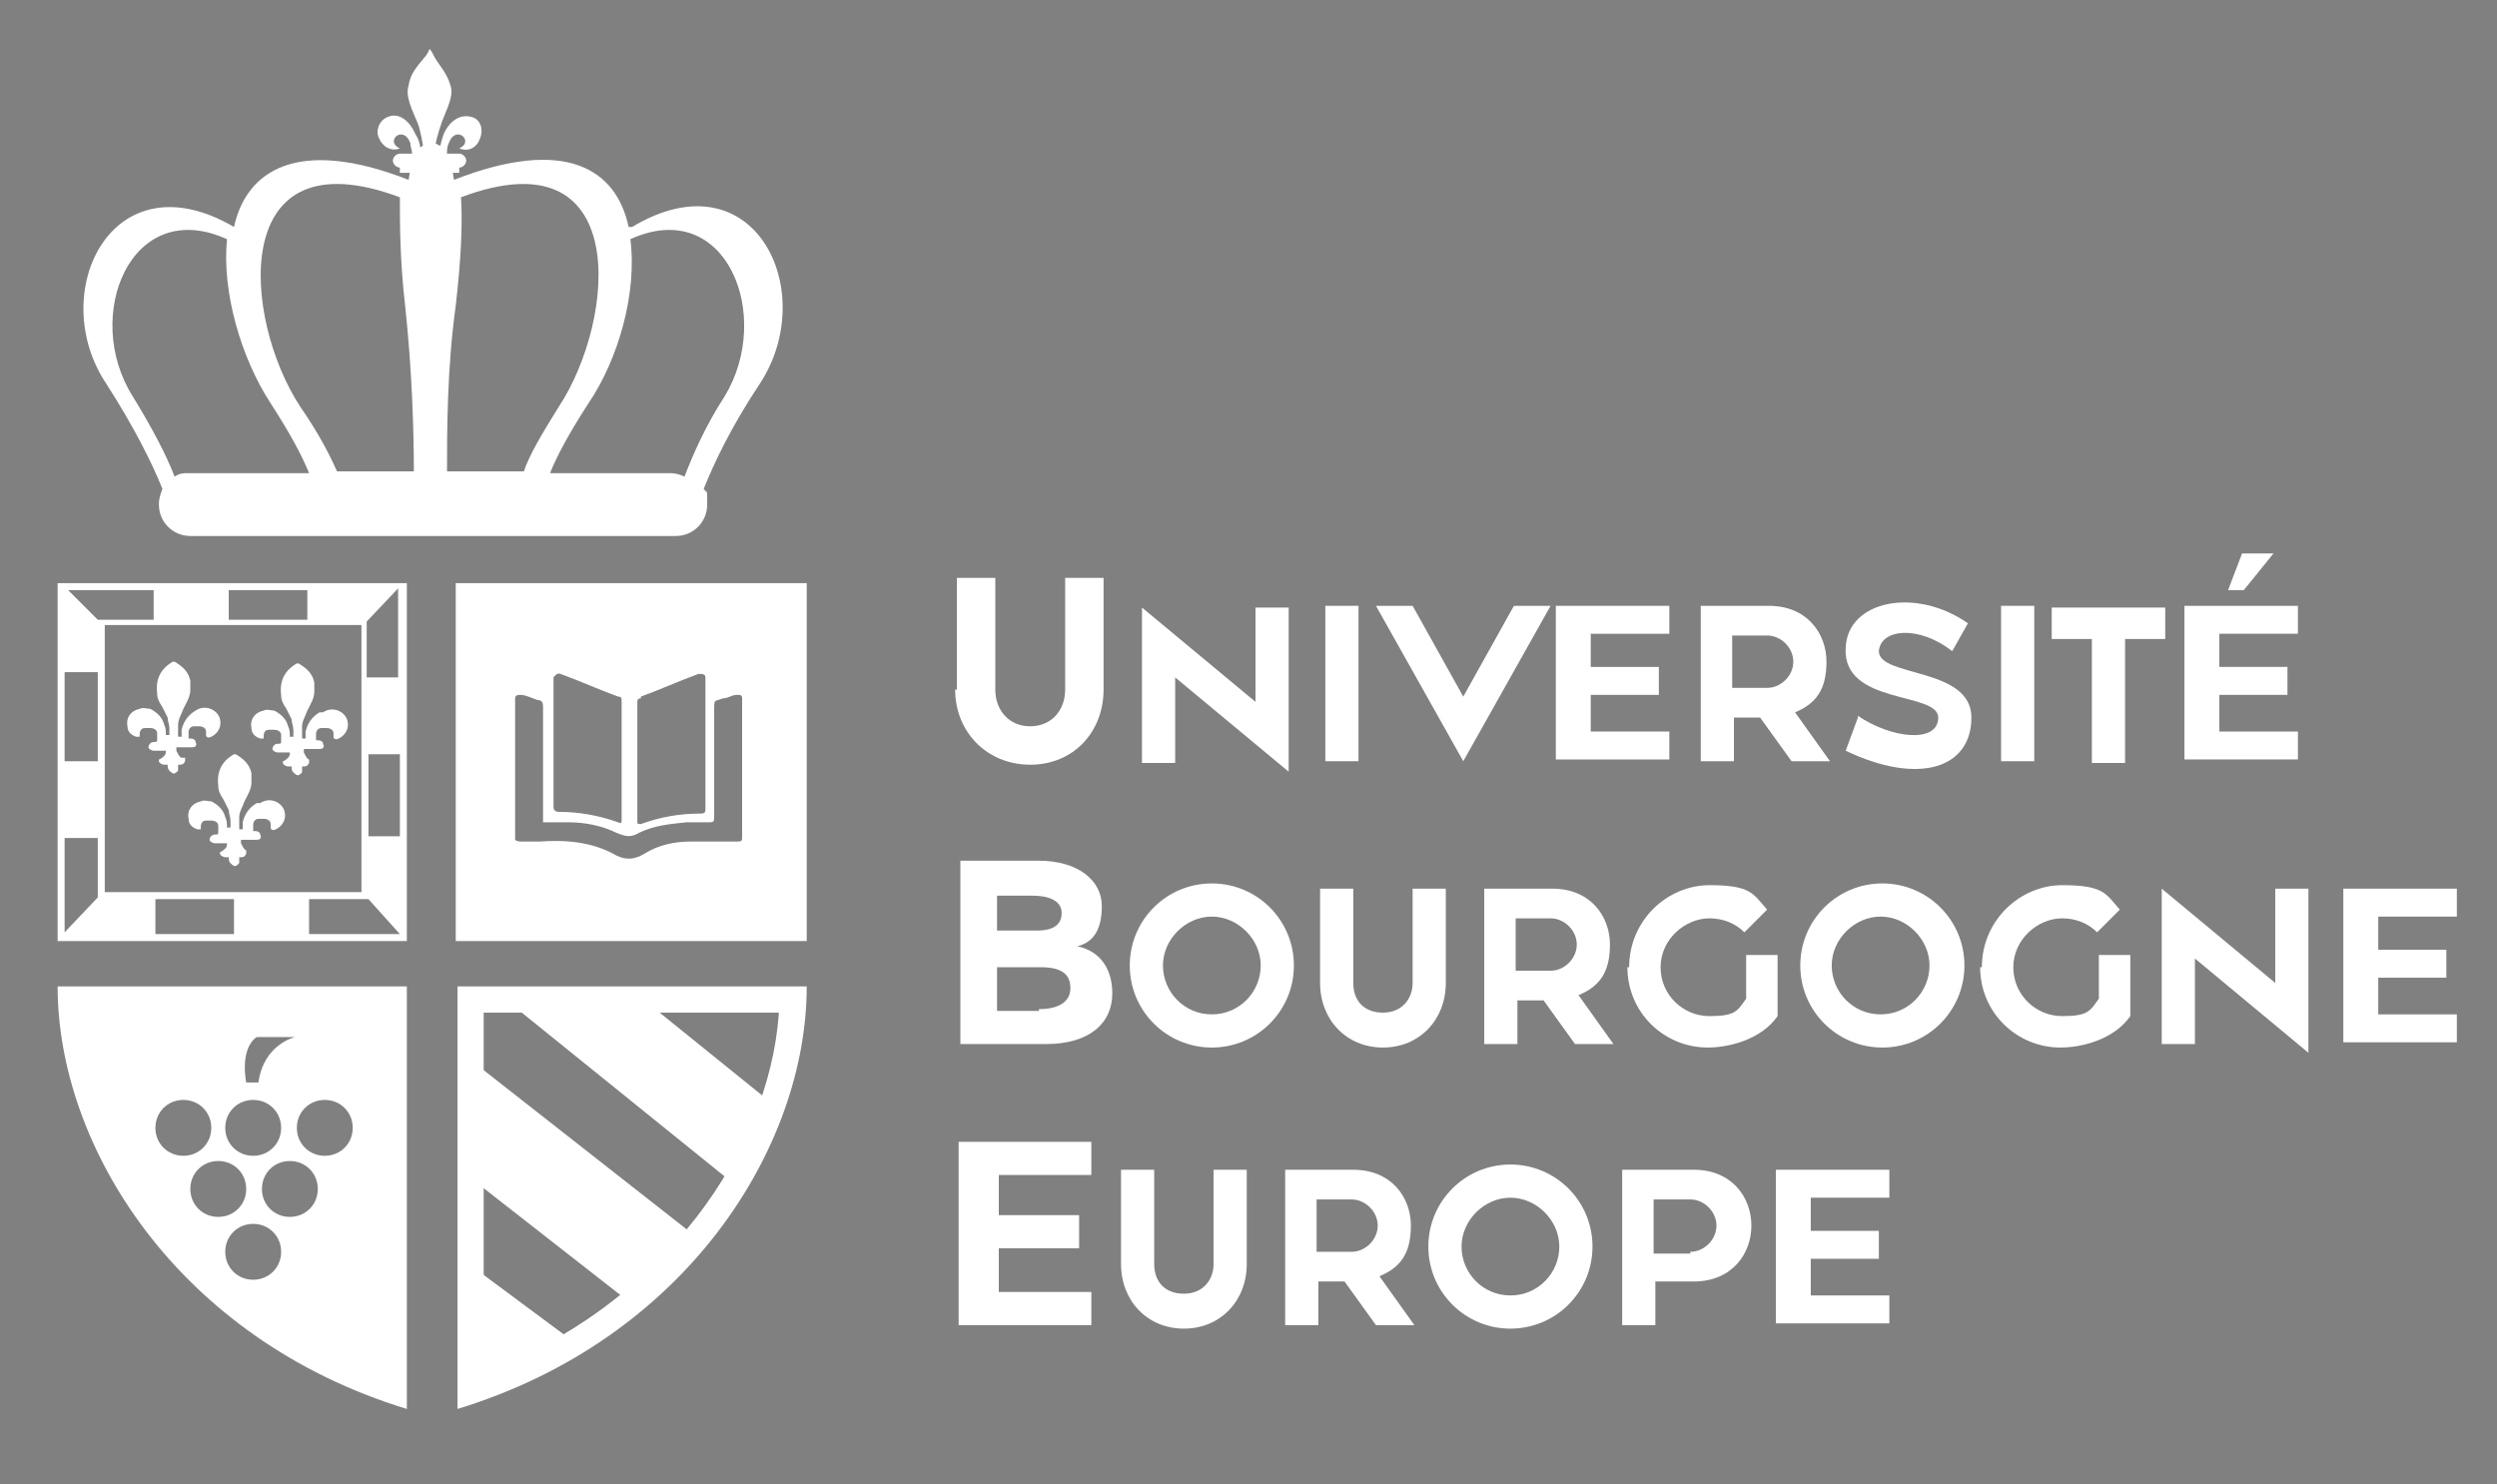 <?xml version="1.0" encoding="UTF-8"?>
<svg id="Calque_1" xmlns="http://www.w3.org/2000/svg" xmlns:xlink="http://www.w3.org/1999/xlink" version="1.1" viewBox="90 325 143 85">

    <rect x="90" y="325" width="143" height="85" fill="#808080" stroke="none"/>

    <defs>
        <style>
            .st0, .st1, .st2, .st3 {
            fill: none;
            }

            .st4, .st5, .st6, .st7, .st8 {
            fill-rule: evenodd;
            }

            .st4, .st9 {
            fill: #65696b;
            }

            .st5, .st10, .st11 {
            fill: #1d1d1b;
            }

            .st12, .st8 {
            fill: #a10e2f;
            }

            .st6, .st13 {
            fill: #eee2da;
            }

            .st10 {
            font-family: MyriadPro-Regular, 'Myriad Pro';
            font-size: 12px;
            }

            .st7, .st14 {
            fill: #fff;
            }

            .st1 {
            stroke-width: .5px;
            }

            .st1, .st2, .st3 {
            opacity: .2;
            stroke: #a10e2f;
            stroke-miterlimit: 10;
            }

            .st2 {
            stroke-width: .4px;
            }

            .st3 {
            stroke-width: .4px;
            }

            .st15 {
            clip-path: url(#clippath-1);
            }

            .st16 {
            clip-path: url(#clippath-3);
            }

            .st17 {
            clip-path: url(#clippath-4);
            }

            .st18 {
            clip-path: url(#clippath-2);
            }

            .st19 {
            clip-path: url(#clippath-5);
            }

            .st20 {
            opacity: .5;
            }

            .st21 {
            clip-path: url(#clippath);
            }
        </style>
        <clipPath id="clippath">
            <path class="st3" d="M106.2,101.9c11.4-2.2,18.5-13.4,19.4-23.3l-19.4.2v23.2Z"/>
        </clipPath>
        <clipPath id="clippath-1">
            <path class="st3" d="M104.6,197.1c11.4-2.2,18.5-13.4,19.4-23.3l-19.4.2v23.2Z"/>
        </clipPath>
        <clipPath id="clippath-2">
            <path class="st3" d="M104.4,288.4c11.4-2.2,18.5-13.4,19.4-23.3l-19.4.2v23.2Z"/>
        </clipPath>
        <clipPath id="clippath-3">
            <path class="st2" d="M116.8,404.6c11-2.2,17.8-12.9,18.7-22.5l-18.7.2v22.3Z"/>
        </clipPath>
        <clipPath id="clippath-4">
            <path class="st1" d="M597.8,199.7c15.8-3.1,25.7-18.6,27-32.4l-27,.2v32.1Z"/>
        </clipPath>
        <clipPath id="clippath-5">
            <path class="st1" d="M601.3,450c15.8-3.1,25.7-18.6,27-32.4l-27,.2v32.1Z"/>
        </clipPath>
    </defs>
        <path class="st14" d="M144.8,364.5v-6.4h2.2v6.4c0,1.2.8,2.1,2,2.1s2-.9,2-2.1v-6.4h2.2v6.4c0,2.4-1.7,4.3-4.2,4.3s-4.3-1.9-4.3-4.3Z"/>
        <path class="st14" d="M157.3,363.8v4.9h-1.9v-8.9l6.5,5.4v-5.4h1.9v9.4l-6.5-5.4Z"/>
        <path class="st14" d="M165.9,359.7h1.9v8.9h-1.9v-8.9Z"/>
        <path class="st14" d="M168.8,359.7h2.1l2.9,5.2,2.9-5.2h2.1l-5,8.9-5-8.9Z"/>
        <path class="st14" d="M179.1,359.7h6.5v1.6h-4.5v1.9h3.9v1.6h-3.9v2.1h4.5v1.6h-6.5v-8.9Z"/>
        <path class="st14" d="M187.3,359.7h4c2.2,0,3.3,1.6,3.3,3.2s-.6,2.4-1.8,2.9l2,2.8h-2.2l-1.8-2.5h-1.5v2.5h-1.9v-8.9ZM189.2,364.4h2c.8,0,1.5-.7,1.5-1.5s-.7-1.5-1.5-1.5h-2v3.1Z"/>
        <path class="st14" d="M196.4,366c1.9,1.3,4.6,1.6,4.6.1s-5.5-.7-5.3-4c.1-2.7,4-3.5,7-1.4l-.9,1.6c-1.9-1.5-4.1-1.3-4.2,0,0,1.5,5.3.9,5.3,3.8s-3,3.9-7.2,1.9l.7-1.9Z"/>
        <path class="st14" d="M204.6,359.7h1.9v8.9h-1.9v-8.9Z"/>
        <path class="st14" d="M209.8,361.6h-2.3v-1.8h6.5v1.8h-2.3v7.1h-1.9v-7.1Z"/>
        <path class="st14" d="M215.1,359.7h6.5v1.6h-4.5v1.9h3.9v1.6h-3.9v2.1h4.5v1.6h-6.5v-8.9ZM218.5,356.7h1.7l-1.7,2.1h-.9l.8-2.1Z"/>
        <path class="st14" d="M144.9,374.3h4.6c2.2,0,3.6,1.1,3.6,2.6s-.6,2.1-1.4,2.3c1.4.3,2,1.4,2,2.7,0,1.7-1.3,2.9-3.8,2.9h-4.9v-10.5ZM149.4,378.3c.7,0,1.4-.2,1.4-1s-.9-1-1.7-1h-2v2h2.2ZM149.5,382.8c1.1,0,1.8-.4,1.8-1.2s-.5-1.2-1.7-1.2h-2.5v2.5h2.4Z"/>
        <path class="st14" d="M154.7,380.3c0-2.6,2.1-4.7,4.7-4.7s4.7,2.1,4.7,4.7-2.1,4.7-4.7,4.7-4.7-2.1-4.7-4.7ZM162.2,380.3c0-1.5-1.3-2.8-2.8-2.8-1.5,0-2.8,1.3-2.8,2.8s1.2,2.8,2.8,2.8,2.8-1.3,2.8-2.8Z"/>
        <path class="st14" d="M165.6,381.3v-5.4h1.9v5.4c0,1,.6,1.7,1.7,1.7s1.7-.8,1.7-1.7v-5.4h1.9v5.4c0,2.1-1.5,3.7-3.6,3.7s-3.6-1.6-3.6-3.7Z"/>
        <path class="st14" d="M174.9,375.9h4c2.2,0,3.3,1.6,3.3,3.2s-.6,2.4-1.8,2.9l2,2.8h-2.2l-1.8-2.5h-1.5v2.5h-1.9v-8.9ZM176.8,380.6h2c.8,0,1.5-.7,1.5-1.5s-.7-1.5-1.5-1.5h-2v3.1Z"/>
        <path class="st14" d="M183.3,380.4c0-2.7,2.2-4.7,4.6-4.7s2.5.5,3.3,1.4l-1.3,1.3c-.5-.5-1.2-.8-2-.8-1.4,0-2.8,1.2-2.8,2.8s1.3,2.8,2.8,2.8,1.6-.3,2.1-1v-2.5h1.8v3.5c-.9,1.3-2.7,1.8-4,1.8-2.5,0-4.6-2-4.6-4.6Z"/>
        <path class="st14" d="M193.1,380.3c0-2.6,2.1-4.7,4.7-4.7s4.7,2.1,4.7,4.7-2.1,4.7-4.7,4.7-4.7-2.1-4.7-4.7ZM200.5,380.3c0-1.5-1.3-2.8-2.8-2.8-1.5,0-2.8,1.3-2.8,2.8s1.2,2.8,2.8,2.8,2.8-1.3,2.8-2.8Z"/>
        <path class="st14" d="M203.5,380.4c0-2.7,2.2-4.7,4.6-4.7s2.5.5,3.3,1.4l-1.3,1.3c-.5-.5-1.2-.8-2-.8-1.4,0-2.8,1.2-2.8,2.8s1.3,2.8,2.8,2.8,1.6-.3,2.1-1v-2.5h1.8v3.5c-.9,1.3-2.7,1.8-4,1.8-2.5,0-4.6-2-4.6-4.6Z"/>
        <path class="st14" d="M215.7,379.9v4.9h-1.9v-8.9l6.5,5.4v-5.4h1.9v9.4l-6.5-5.4Z"/>
        <path class="st14" d="M224.2,375.9h6.5v1.6h-4.5v1.9h3.9v1.6h-3.9v2.1h4.5v1.6h-6.5v-8.9Z"/>
        <path class="st14" d="M144.9,390.4h7.6v1.9h-5.3v2.3h4.6v1.9h-4.6v2.5h5.3v1.9h-7.6v-10.5Z"/>
        <path class="st14" d="M154.2,397.4v-5.4h1.9v5.4c0,1,.6,1.7,1.7,1.7s1.7-.8,1.7-1.7v-5.4h1.9v5.4c0,2.1-1.5,3.7-3.6,3.7s-3.6-1.6-3.6-3.7Z"/>
        <path class="st14" d="M163.5,392h4c2.2,0,3.3,1.6,3.3,3.2s-.6,2.4-1.8,2.9l2,2.8h-2.2l-1.8-2.5h-1.5v2.5h-1.9v-8.9ZM165.4,396.7h2c.8,0,1.5-.7,1.5-1.5s-.7-1.5-1.5-1.5h-2v3.1Z"/>
        <path class="st14" d="M171.8,396.4c0-2.6,2.1-4.7,4.7-4.7s4.7,2.1,4.7,4.7-2.1,4.7-4.7,4.7-4.7-2.1-4.7-4.7ZM179.3,396.4c0-1.5-1.3-2.8-2.8-2.8-1.5,0-2.8,1.3-2.8,2.8s1.2,2.8,2.8,2.8,2.8-1.3,2.8-2.8Z"/>
        <path class="st14" d="M182.8,392h4.2c2.2,0,3.3,1.6,3.3,3.2s-1.1,3.2-3.3,3.2h-2.2v2.5h-1.9v-8.9ZM186.8,396.7c.8,0,1.5-.7,1.5-1.5s-.7-1.5-1.5-1.5h-2.1v3.1h2.1Z"/>
        <path class="st14" d="M191.7,392h6.5v1.6h-4.5v1.9h3.9v1.6h-3.9v2.1h4.5v1.6h-6.5v-8.9Z"/>
        <path class="st14" d="M93.3,381.5c0,9.2,6.9,20.2,20,24.2v-24.2h-20ZM104.7,384.4h2.2s-1.8.4-2.1,2.6h-.7s-.4-1.9.6-2.6ZM104.5,388c.9,0,1.6.7,1.6,1.6s-.7,1.6-1.6,1.6-1.6-.7-1.6-1.6.7-1.6,1.6-1.6ZM98.9,389.6c0-.9.7-1.6,1.6-1.6s1.6.7,1.6,1.6-.7,1.6-1.6,1.6-1.6-.7-1.6-1.6ZM100.9,393.1c0-.9.7-1.6,1.6-1.6s1.6.7,1.6,1.6-.7,1.6-1.6,1.6-1.6-.7-1.6-1.6ZM104.5,398.3c-.9,0-1.6-.7-1.6-1.6s.7-1.6,1.6-1.6,1.6.7,1.6,1.6-.7,1.6-1.6,1.6ZM106.6,394.7c-.9,0-1.6-.7-1.6-1.6s.7-1.6,1.6-1.6,1.6.7,1.6,1.6-.7,1.6-1.6,1.6ZM108.6,391.2c-.9,0-1.6-.7-1.6-1.6s.7-1.6,1.6-1.6,1.6.7,1.6,1.6-.7,1.6-1.6,1.6Z"/>
        <g>
            <g class="st16">
                <g>
                    <polygon class="st14" points="106.6 365.9 170.5 417.5 165.7 420 101.8 368.4 106.6 365.9"/>
                    <polygon class="st14" points="94.5 380.8 151.2 422.9 144.8 427.7 88.1 385.5 94.5 380.8"/>
                    <polygon class="st14" points="94.5 368.1 155.7 416.1 150.9 419 89.6 371.1 94.5 368.1"/>
                </g>
            </g>
            <path class="st2" d="M116.8,404.6c11-2.2,17.8-12.9,18.7-22.5l-18.7.2v22.3Z"/>
        </g>
        <g>
            <path class="st7" d="M116.3,334.9c0-.1,0-.2,0-.3h0c.2,0,.4-.2.4-.4s-.2-.4-.4-.4h-.7c0-.2,0-.4.1-.6.4-1.1,1.5-.1.6.3.5.2,1,0,1.2-.6.2-.5,0-1.1-.5-1.2-.7-.2-1.3.3-1.6,1-.1.3-.2.7-.3,1.1h-.2c0-.6.2-1.2.4-1.8.3-.8.7-1.5.5-2.1-.2-.7-.6-1.1-.9-1.6-.1-.2-.2-.4-.3-.5h0c0,0-.1.3-.3.5-.4.5-.8.9-.9,1.6-.2.6.2,1.4.5,2.1.2.5.3,1.2.4,1.8h-.2c0-.4-.1-.8-.3-1.1-.3-.7-.9-1.3-1.6-1-.5.2-.7.8-.5,1.2.2.5.7.8,1.2.6-.9-.4.2-1.4.6-.3,0,.2.1.4.1.6h-.7c-.2,0-.4.2-.4.4s.2.4.4.4h0c0,.1,0,.2,0,.3"/>
            <path class="st14" d="M126,338h0c-.7-3.3-3.6-5.2-10-2.7-.2-1.4-.6-2.1-1.3-2.1h0c-.7,0-1.1.7-1.3,2.1-6.4-2.5-9.3-.5-10,2.7h0c-7-4.1-10.8,3.8-7.3,9,1.6,2.5,2.6,4.5,3.2,6-.1.3-.2.5-.2.9,0,1,.8,1.8,1.8,1.8h27.8c1,0,1.8-.8,1.8-1.8s0-.6-.2-.9c.6-1.5,1.6-3.6,3.2-6,3.5-5.3-.3-13.2-7.3-9ZM116.1,342.5c.3-2.6.4-4.7.3-6.2,9.8-3.7,8.9,7,5.6,12-1,1.6-1.7,2.8-2,3.7h-4.4c0-2.3,0-5.9.5-9.5ZM112.9,336.3c0,1.5,0,3.6.3,6.2.4,3.7.5,7.2.5,9.5h-4.4c-.4-.9-1-2.1-2.1-3.7-3.3-5-4.2-15.7,5.7-12ZM100,352.3c-.5-1.3-1.3-2.8-2.4-4.6-2.9-4.6-.1-11.5,5.4-9-.3,3,.8,6.8,2.5,9.4,1.1,1.7,1.8,3,2.2,4h-6.9c-.3,0-.5,0-.8.2ZM131.5,347.7c-1.1,1.7-1.8,3.3-2.3,4.6-.2-.1-.5-.2-.8-.2h-6.9c.4-1,1.1-2.3,2.2-4,1.7-2.5,2.8-6.3,2.4-9.4,5.5-2.5,8.2,4.4,5.4,9Z"/>
        </g>
        <path class="st14" d="M134.6,383.1c-.3,4-2,8.1-4.7,11.6-3.1,4-7.3,7.1-12.2,8.9v-20.6h16.9M136.2,381.5h-20v24.2c13.1-4,20-15,20-24.2h0Z"/>
        <g>
            <path class="st14" d="M93.5,358.4h-.2v20.5h20v-20.5h-19.8ZM112.9,372.9h-1.8v-4.7h1.8v4.7ZM110.7,375.9v.2h0s-3,0-3,0h-11.7v-15.3h0s2.6,0,2.6,0h12.1v15.1ZM111,363.8v-3.2l1.8-1.9v5.1h-1.8ZM107.6,360.5h-4.5v-1.7h4.5v1.7ZM98.9,360.5h-3.3l-1.7-1.7h4.9v1.7ZM95.6,363.9v4.7h-1.9v-5.1h1.9v.3ZM95.6,373v3.4h0c0,0-1.9,2-1.9,2v-5.4h1.9ZM98.9,378.5v-2h4.5v2h0s-4.5,0-4.5,0h0ZM107.7,378.5v-2h3.4l1.8,2h0s-5.2,0-5.2,0h0Z"/>
            <path class="st14" d="M100.4,368.4c-.1,0-.2-.2-.3-.4,0,0,0,0,0-.2.2,0,.4,0,.7,0,0,0,.1,0,.2,0,.2,0,.3-.1.2-.3,0-.1-.1-.2-.3-.2,0,0,0,0-.1,0,0,0,0,0,0-.1,0-.1,0-.2,0-.3,0-.1.1-.3.3-.3,0,0,.2,0,.3,0,.2,0,.4.1.4.3,0,0,0,.1,0,.2,0,.1.1.2.3.1.4-.2.6-.6.5-1-.1-.5-.8-.9-1.4-.5-.5.3-.7.7-.8,1.1,0,.1,0,.3,0,.4h-.2s0,0,0-.1c0-.2,0-.4,0-.6,0-.3.2-.6.3-.9.2-.4.4-.7.4-1.1,0-.2,0-.3,0-.5-.1-.5-.4-.8-.9-1.1,0,0,0,0-.1,0-.7.4-1,1-.9,1.8,0,.3.1.5.3.8.1.2.2.4.3.6,0,.2.1.4.1.6,0,.1,0,.3,0,.4,0,0,0,0,0,0,0,0-.2,0-.2,0,0,0,0,0,0,0,0-.2,0-.4-.1-.6-.1-.4-.4-.7-.8-.9-.2,0-.4-.1-.6,0-.5.1-.8.5-.7,1,0,.3.2.5.5.6,0,0,.1,0,.2,0,0,0,0,0,0-.1,0-.1,0-.4.3-.4,0,0,.2,0,.3,0,.2,0,.4.1.4.3,0,0,0,.2,0,.3,0,.2,0,.2-.2.2-.2,0-.3.2-.3.3,0,.1.2.2.3.2.2,0,.5,0,.7,0,0,.1,0,.2-.1.3,0,0-.2.2-.3.2,0,0,0,0,0,.1,0,.1.2.2.3.2,0,0,.1,0,.2,0,0,0,0,0,0,0,0,.2,0,.3.3.5,0,0,0,0,.1,0,0,0,.2-.1.2-.2,0,0,0-.2,0-.3,0,0,0,0,.1,0,.1,0,.2,0,.3-.2,0,0,0-.1,0-.2Z"/>
            <path class="st14" d="M104.7,371c-.5.3-.7.7-.8,1.1,0,.1,0,.3,0,.4h-.2s0,0,0-.1c0-.2,0-.4,0-.6,0-.3.2-.6.3-.9.2-.4.4-.7.4-1.1,0-.2,0-.3,0-.5-.1-.5-.4-.8-.9-1.1,0,0,0,0-.1,0-.7.4-1,1-.9,1.8,0,.3.1.5.3.8.1.2.2.4.3.6,0,.2.1.4.1.6,0,.1,0,.3,0,.4,0,0,0,0,0,0,0,0-.2,0-.2,0,0,0,0,0,0,0,0-.2,0-.4-.1-.6-.1-.4-.4-.7-.8-.9-.2,0-.4-.1-.6,0-.5.1-.8.5-.7,1,0,.3.2.5.5.6,0,0,.1,0,.2,0,0,0,0,0,0-.1,0-.1,0-.4.3-.4,0,0,.2,0,.3,0,.2,0,.4.1.4.3,0,0,0,.2,0,.3,0,.2,0,.2-.2.2-.2,0-.3.2-.3.3,0,.1.2.2.3.2.2,0,.5,0,.7,0,0,.1,0,.2-.1.3,0,0-.2.2-.3.2,0,0,0,0,0,.1,0,.1.2.2.3.2,0,0,.1,0,.2,0,0,0,0,0,0,0,0,.2,0,.3.3.5,0,0,0,0,.1,0,0,0,.2-.1.2-.2,0,0,0-.2,0-.3,0,0,0,0,.1,0,.1,0,.2,0,.3-.2,0,0,0-.1,0-.2-.1,0-.2-.2-.3-.4,0,0,0,0,0-.2.2,0,.4,0,.7,0,0,0,.1,0,.2,0,.2,0,.3-.1.2-.3,0-.1-.1-.2-.3-.2,0,0,0,0-.1,0,0,0,0,0,0-.1,0-.1,0-.2,0-.3,0-.1.1-.3.3-.3,0,0,.2,0,.3,0,.2,0,.4.1.4.3,0,0,0,.1,0,.2,0,.1.1.2.3.1.4-.2.6-.6.5-1-.1-.5-.8-.9-1.4-.5Z"/>
            <path class="st14" d="M108.3,365.8c-.5.3-.7.7-.8,1.1,0,.1,0,.3,0,.4h-.2s0,0,0-.1c0-.2,0-.4,0-.6,0-.3.2-.6.3-.9.2-.4.4-.7.4-1.1,0-.2,0-.3,0-.5-.1-.5-.4-.8-.9-1.1,0,0,0,0-.1,0-.7.4-1,1-.9,1.8,0,.3.1.5.3.8.1.2.2.4.3.6,0,.2.1.4.1.6,0,.1,0,.3,0,.4,0,0,0,0,0,0,0,0-.2,0-.2,0,0,0,0,0,0,0,0-.2,0-.4-.1-.6-.1-.4-.4-.7-.8-.9-.2,0-.4-.1-.6,0-.5.1-.8.5-.7,1,0,.3.2.5.5.6,0,0,.1,0,.2,0,0,0,0,0,0-.1,0-.1,0-.4.3-.4,0,0,.2,0,.3,0,.2,0,.4.1.4.3,0,0,0,.2,0,.3,0,.2,0,.2-.2.2-.2,0-.3.2-.3.3,0,.1.2.2.3.2.2,0,.5,0,.7,0,0,.1,0,.2-.1.3,0,0-.2.2-.3.2,0,0,0,0,0,.1,0,.1.2.2.3.2,0,0,.1,0,.2,0,0,0,0,0,0,0,0,.2,0,.3.3.5,0,0,0,0,.1,0,0,0,.2-.1.2-.2,0,0,0-.2,0-.3,0,0,0,0,.1,0,.1,0,.2,0,.3-.2,0,0,0-.1,0-.2-.1,0-.2-.2-.3-.4,0,0,0,0,0-.2.2,0,.4,0,.7,0,0,0,.1,0,.2,0,.2,0,.3-.1.2-.3,0-.1-.1-.2-.3-.2,0,0,0,0-.1,0,0,0,0,0,0-.1,0-.1,0-.2,0-.3,0-.1.1-.3.3-.3,0,0,.2,0,.3,0,.2,0,.4.1.4.3,0,0,0,.1,0,.2,0,.1.1.2.3.1.4-.2.6-.6.5-1-.1-.5-.8-.9-1.4-.5Z"/>
        </g>
        <g>
            <path class="st0" d="M132.2,364.7c-.3,0-.5.2-.8.2-.6.2-.5,0-.5.7,0,2,0,4,0,6,0,.5,0,.4-.4.4-.4,0-.8,0-1.2,0-.9,0-1.8.2-2.7.6-.5.2-.8.2-1.3,0-.8-.4-1.8-.6-2.7-.6-.5,0-1,0-1.5,0,0,0,0-.2,0-.2,0-.5,0-1,0-1.4,0-1.7,0-3.3,0-5,0-.2,0-.3-.3-.4-.3,0-.7-.2-1-.3,0,0-.3,0-.3.2v8.1c0,.1.2.1.3.1.4,0,.7,0,1.1,0,1.5,0,3.1,0,4.4.8.6.3,1.1.2,1.6-.1.8-.5,1.8-.7,2.7-.7.9,0,1.7,0,2.6,0,.2,0,.3,0,.3-.2,0-2.7,0-5.3,0-8,0-.2,0-.3-.3-.2Z"/>
            <path class="st0" d="M126.4,372c0,.2,0,.3.2.2,1.1-.4,2.3-.6,3.4-.6.2,0,.3-.1.3-.3,0-2.5,0-5,0-7.5,0,0-.2-.3-.4-.2-1.1.4-2.2.9-3.3,1.3-.2,0-.2.1-.2.3,0,.4,0,.8,0,1.2,0,1.8,0,3.7,0,5.5Z"/>
            <path class="st14" d="M116.1,358.4v20.5h20.1v-20.5h-20.1ZM126.7,364.9c1.1-.4,2.2-.9,3.3-1.3.2,0,.4,0,.4.2,0,2.5,0,5,0,7.5,0,.2,0,.3-.3.3-1.2,0-2.3.2-3.4.6-.2,0-.2,0-.2-.2,0-1.8,0-3.7,0-5.5,0-.4,0-.8,0-1.2,0-.2,0-.3.2-.3ZM121.7,363.8c0,0,.2-.3.4-.2,1.1.4,2.2.9,3.3,1.3.2,0,.2.1.2.3,0,.4,0,.8,0,1.2,0,1.8,0,3.7,0,5.5,0,.2,0,.3-.2.2-1.1-.4-2.3-.6-3.4-.6-.2,0-.3-.1-.3-.3,0-2.5,0-5,0-7.5ZM132.2,373.2c-.9,0-1.7,0-2.6,0-1,0-1.9.2-2.7.7-.5.3-1,.4-1.6.1-1.4-.8-2.9-.9-4.4-.8-.4,0-.7,0-1.1,0,0,0-.2,0-.3-.1v-8.1c0-.2.2-.2.3-.2.3,0,.7.2,1,.3.2,0,.3.1.3.4,0,1.7,0,3.3,0,5,0,.5,0,1,0,1.4,0,0,0,.1,0,.2.5,0,1,0,1.5,0,.9,0,1.9.2,2.7.6.5.2.8.3,1.3,0,.8-.4,1.7-.5,2.7-.6.4,0,.8,0,1.2,0,.4,0,.4,0,.4-.4,0-2,0-4,0-6,0-.7,0-.5.5-.7.3,0,.5-.2.8-.2.2,0,.3,0,.3.2,0,2.7,0,5.3,0,8,0,.2-.1.2-.3.2Z"/>
        </g>




</svg>